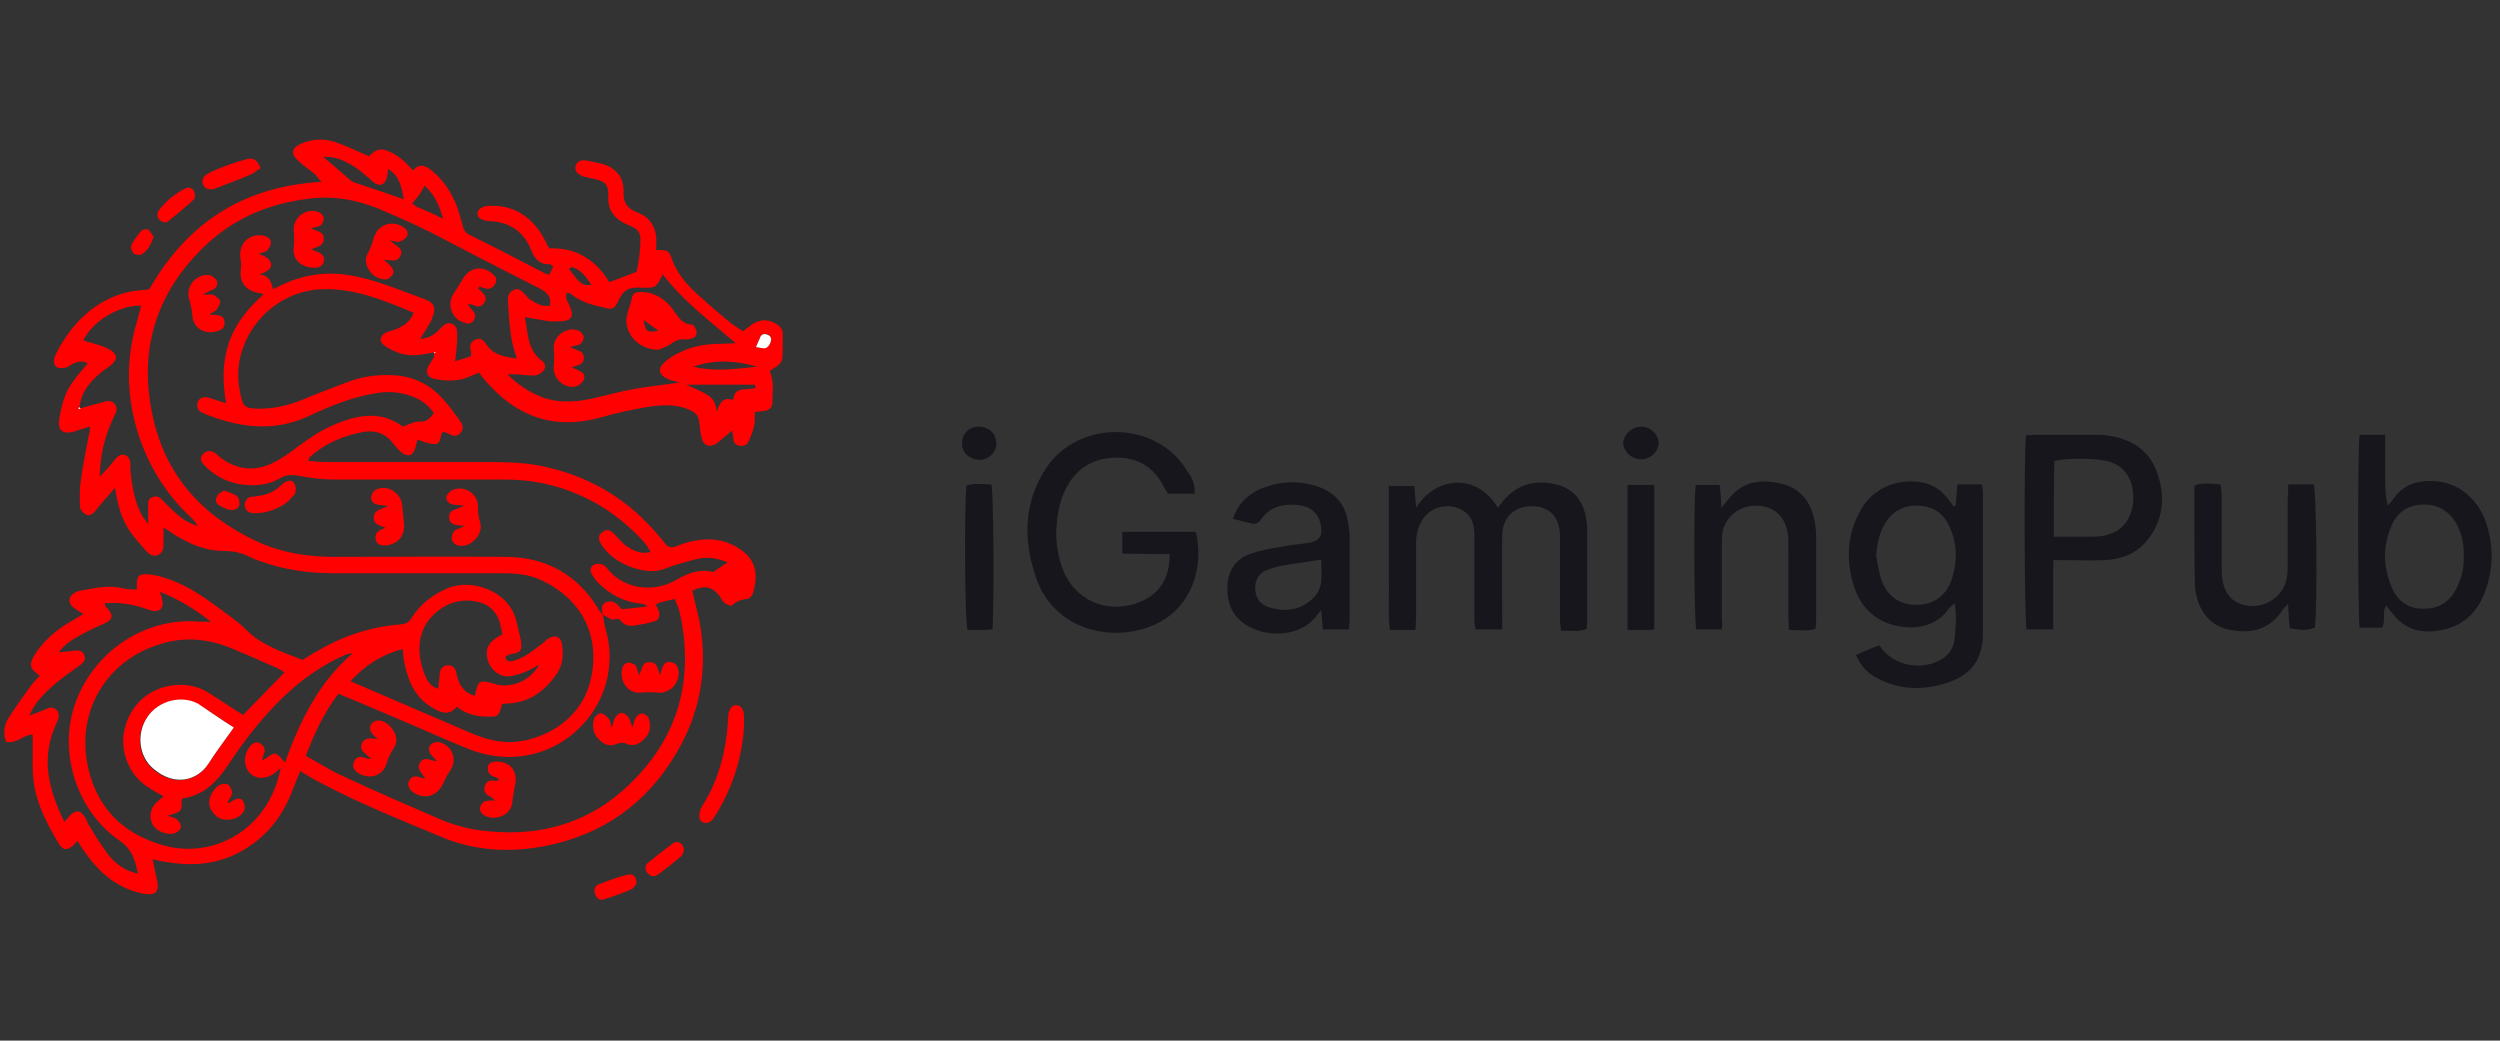 <svg width="197" height="82" viewBox="0 0 197 82" fill="none" xmlns="http://www.w3.org/2000/svg">
<rect x="0" y="0" width="197" height="82" fill="#333333" stroke="none"/>
<g clip-path="url(#clip0_25471_31016)">
<path d="M34.187 27.777C33.242 27.948 32.297 28.163 31.352 27.777C30.966 27.648 30.579 27.433 30.278 27.218C29.849 26.918 29.935 26.488 30.364 26.23C30.622 26.102 30.88 26.059 31.137 25.973C31.739 25.715 32.297 25.414 32.598 24.641C30.192 23.653 27.873 22.665 25.253 22.794C22.676 22.923 19.884 24.684 18.982 27.948C18.681 29.022 18.724 30.139 18.982 31.213C19.154 32.029 19.326 32.158 20.185 32.201C21.43 32.244 22.633 31.986 23.793 31.514C25.038 30.998 26.284 30.526 27.529 30.053C28.689 29.624 29.935 29.495 31.18 29.581C32.77 29.709 34.015 30.397 35.003 31.556C35.433 32.029 35.819 32.587 36.206 33.103C36.42 33.403 36.592 33.704 36.335 34.048C36.077 34.434 35.69 34.391 35.347 34.176C35.218 34.091 35.089 34.091 34.917 34.005C34.617 34.305 34.831 34.993 34.23 34.993C33.8 34.993 33.371 34.778 32.898 34.649C32.855 34.864 32.77 35.078 32.727 35.293C32.555 35.938 32.082 36.066 31.567 35.594C31.309 35.379 31.095 35.078 30.88 34.821C30.278 34.091 29.462 33.876 28.56 34.048C27.014 34.348 25.597 34.95 24.394 36.023C24.351 36.066 24.351 36.152 24.308 36.324C24.866 36.367 25.425 36.41 25.94 36.41C30.107 36.41 34.273 36.41 38.439 36.41C40.071 36.41 41.746 36.453 43.379 36.883C46.858 37.742 49.693 39.545 51.969 42.294C52.098 42.466 52.227 42.595 52.356 42.767C52.613 43.154 52.914 43.196 53.343 43.025C54.203 42.681 55.105 42.466 56.05 42.509C56.951 42.552 57.725 42.853 58.455 43.368C59.657 44.27 59.7 45.387 59.357 46.675C59.314 46.89 59.099 47.148 58.927 47.191C58.455 47.234 58.025 47.363 57.682 47.706C57.596 47.792 57.252 47.62 57.08 47.492C56.865 47.32 56.78 47.019 56.608 46.847C56.05 46.203 55.491 46.117 54.546 46.547C54.761 47.449 55.019 48.394 55.19 49.339C55.749 52.861 55.148 56.211 53.343 59.26C50.981 63.341 47.416 65.832 42.82 66.691C40.071 67.207 37.322 67.035 34.702 65.918C31.61 64.629 28.517 63.384 25.554 61.837C24.952 61.537 24.351 61.193 23.664 60.764C23.449 61.279 23.277 61.666 23.105 62.138C22.246 64.458 20.786 66.261 18.51 67.335C16.792 68.151 14.988 68.237 13.141 67.937C12.797 67.894 12.496 67.808 12.024 67.722C12.153 68.323 12.239 68.796 12.367 69.311C12.582 70.256 12.282 70.6 11.337 70.428C9.49 70.084 8.072 69.01 6.956 67.507C6.655 67.121 6.397 66.734 6.097 66.261C5.968 66.39 5.882 66.519 5.796 66.605C5.28 67.035 4.98 67.035 4.636 66.476C3.519 64.629 2.575 62.739 2.575 60.506C2.575 59.647 2.575 58.788 2.575 57.886C1.844 57.886 1.286 58.659 0.47 58.444C0.255 57.757 0.298 57.156 0.685 56.554C1.243 55.695 1.844 54.836 2.446 54.02C2.66 53.763 2.875 53.505 3.133 53.247C2.36 52.689 2.231 52.388 2.746 51.572C3.434 50.498 4.421 49.639 5.538 48.995C5.839 48.823 6.182 48.608 6.569 48.394C6.268 48.179 6.011 48.05 5.796 47.878C5.323 47.492 5.366 47.019 5.882 46.718C6.011 46.633 6.182 46.547 6.354 46.547C7.471 46.332 8.588 46.074 9.747 46.375C10.091 46.461 10.435 46.418 10.778 46.461C10.778 46.332 10.778 46.203 10.778 46.117C10.778 45.387 10.95 45.215 11.594 45.258C12.024 45.258 12.496 45.387 12.926 45.516C14.515 45.988 15.847 46.89 17.135 47.835C17.865 48.394 18.681 48.909 19.326 49.553C20.571 50.842 22.203 51.357 23.836 52.002C24.222 51.787 24.566 51.529 24.909 51.357C26.928 50.155 29.162 49.382 31.524 49.21C31.953 49.167 32.211 49.081 32.426 48.694C33.113 47.62 34.058 46.89 35.218 46.375C37.194 45.516 40.2 46.59 40.716 49.038C40.802 49.467 40.93 49.897 41.016 50.326C41.188 51.271 41.102 51.4 40.157 51.572C40.071 51.572 39.986 51.658 39.9 51.701C39.857 51.701 39.857 51.744 39.814 51.787C39.943 52.216 40.286 52.13 40.544 52.044C41.403 51.787 42.047 51.228 42.734 50.713C42.906 50.584 43.035 50.412 43.207 50.326C43.722 49.983 44.195 50.155 44.281 50.756C44.41 51.572 44.367 52.431 43.851 53.118C42.906 54.493 41.661 55.395 39.943 55.438C39.814 55.438 39.685 55.481 39.556 55.481C39.341 56.426 39.255 56.511 38.353 56.468C37.494 56.468 36.721 56.254 35.991 55.695C35.39 56.426 34.745 56.168 34.101 55.781C32.641 54.965 32.125 53.548 31.825 52.044C31.782 51.787 31.782 51.529 31.739 51.142C30.107 51.572 28.818 52.388 27.615 53.677C28.303 53.977 28.904 54.235 29.505 54.493C32.082 55.609 34.617 56.683 37.194 57.8C38.525 58.358 39.857 58.659 41.317 58.358C43.98 57.8 46.085 55.996 46.6 53.333C47.287 49.897 45.698 47.148 42.691 45.731C41.704 45.258 40.63 45.172 39.556 45.172C35.132 45.172 30.751 45.172 26.327 45.172C24.351 45.172 22.418 44.914 20.528 44.227C20.271 44.141 20.013 44.056 19.755 43.927C19.068 43.54 18.338 43.411 17.565 43.411C16.233 43.411 15.03 42.896 13.871 42.209C13.57 42.037 13.312 41.822 12.883 41.564C12.883 42.037 12.883 42.423 12.883 42.81C12.883 43.154 12.883 43.497 12.496 43.712C12.067 43.927 11.766 43.669 11.508 43.411C11.079 42.939 10.649 42.423 10.263 41.908C9.576 40.92 9.275 39.803 9.06 38.429C8.631 38.944 8.33 39.288 7.986 39.674C7.815 39.889 7.643 40.104 7.471 40.319C7.256 40.533 6.999 40.705 6.741 40.533C6.526 40.404 6.311 40.147 6.311 39.932C6.268 39.159 6.268 38.429 6.397 37.656C6.569 36.453 6.827 35.293 7.042 34.091C7.084 33.962 7.084 33.833 7.084 33.618C6.612 33.747 6.225 33.876 5.839 34.005C4.937 34.262 4.507 33.919 4.679 32.974C4.851 31.943 5.109 30.869 5.796 30.01C6.14 29.538 6.526 29.108 6.913 28.636C6.483 28.378 6.097 28.507 5.71 28.679C5.538 28.765 5.366 28.936 5.152 28.979C4.894 29.022 4.55 29.022 4.421 28.893C4.25 28.765 4.207 28.378 4.293 28.163C4.507 27.648 4.808 27.132 5.152 26.617C6.397 24.77 8.072 23.439 10.306 22.966C10.778 22.88 11.251 22.88 11.766 22.794C14.73 17.597 19.154 14.676 25.339 14.333C25.081 14.075 24.952 13.86 24.781 13.688C24.351 13.345 23.879 13.044 23.492 12.658C22.891 12.142 22.977 11.67 23.707 11.326C24.609 10.94 25.554 10.897 26.413 11.197C27.315 11.498 28.174 11.928 29.076 12.314C29.677 11.713 30.021 11.627 30.837 12.013C31.18 12.185 31.481 12.4 31.782 12.658C32.039 12.872 32.254 13.13 32.555 13.431C33.07 12.829 33.543 13.044 34.058 13.474C34.96 14.204 35.562 15.149 35.991 16.223C36.163 16.738 36.335 17.253 36.464 17.812C36.549 18.113 36.678 18.37 36.979 18.499C38.998 19.487 40.973 20.518 42.949 21.549C43.035 21.592 43.164 21.592 43.293 21.635C43.379 21.42 43.508 21.205 43.593 20.99C43.465 20.904 43.379 20.819 43.293 20.819C42.52 20.861 42.133 20.389 41.875 19.745C41.274 18.241 40.157 17.468 38.525 17.425C37.967 17.382 37.58 17.125 37.623 16.824C37.623 16.48 38.053 16.223 38.568 16.223C40.329 16.137 41.704 16.953 42.648 18.413C42.863 18.757 43.035 19.143 43.293 19.573C45.397 19.487 46.944 20.475 48.017 22.236C48.705 21.978 49.392 21.721 50.165 21.42C50.337 20.647 50.466 19.745 50.466 18.8C50.466 18.37 50.251 18.07 49.864 17.898C49.607 17.769 49.306 17.64 49.048 17.511C48.318 17.082 47.932 16.48 47.932 15.664C47.932 15.492 47.932 15.321 47.932 15.149C47.889 14.548 47.674 14.333 47.072 14.161C46.729 14.075 46.342 13.989 45.956 13.903C45.483 13.732 45.269 13.431 45.355 13.087C45.483 12.701 45.784 12.572 46.257 12.658C46.643 12.744 47.072 12.829 47.459 12.915C48.533 13.216 49.177 13.989 49.134 15.106C49.091 15.965 49.435 16.437 50.208 16.738C51.282 17.125 51.797 18.027 51.711 19.186C51.711 19.358 51.711 19.53 51.711 19.702C52.656 19.702 52.699 19.702 53 20.561C53.386 21.549 54.031 22.322 54.804 23.052C55.663 23.825 56.479 24.555 57.381 25.285C57.725 25.586 58.154 25.844 58.541 26.102C58.841 25.887 59.099 25.672 59.357 25.5C59.958 25.157 60.559 25.157 61.118 25.5C61.461 25.672 61.719 25.973 61.676 26.402C61.676 26.746 61.676 27.09 61.676 27.433C61.676 28.593 61.676 28.593 60.645 29.237C61.032 30.053 60.86 30.912 60.86 31.728C60.86 32.072 60.645 32.287 60.302 32.373C60.087 32.416 59.829 32.416 59.486 32.459C59.486 32.802 59.486 33.146 59.443 33.489C59.357 33.919 59.185 34.348 59.013 34.735C58.884 35.036 58.627 35.207 58.24 35.121C57.853 35.036 57.767 34.735 57.767 34.434C57.767 34.305 57.725 34.176 57.682 33.919C57.424 34.176 57.209 34.348 57.037 34.477C56.78 34.692 56.565 34.907 56.307 35.036C55.878 35.25 55.448 35.078 55.319 34.606C55.19 34.176 55.148 33.747 55.105 33.275C55.062 32.802 54.847 32.544 54.417 32.33C53.3 31.814 52.141 31.9 50.981 32.072C49.779 32.287 48.533 32.544 47.373 32.888C43.679 33.919 40.673 32.845 38.224 29.967C38.053 29.796 37.924 29.581 37.752 29.366C37.537 29.452 37.322 29.538 37.108 29.624C36.249 30.053 35.304 30.053 34.359 29.881C33.586 29.753 33.457 29.237 33.886 28.636C34.015 28.464 34.101 28.292 34.187 28.12C34.187 28.077 34.23 28.077 34.23 28.034L34.187 27.991C34.23 27.734 34.23 27.734 34.187 27.777ZM15.589 41.435L15.632 41.478C15.632 41.435 15.589 41.435 15.589 41.435C15.46 41.306 15.374 41.092 15.245 40.963C12.926 38.858 11.38 36.238 10.607 33.189C10.005 30.74 10.005 28.292 10.649 25.844C10.821 25.285 10.95 24.684 11.122 24.083C9.361 24.04 7.256 25.328 6.569 26.832C7.127 27.004 7.686 27.132 8.244 27.347C9.404 27.863 9.404 28.335 8.416 29.022C8.33 29.065 8.244 29.151 8.158 29.194C7.213 29.924 6.44 30.783 6.268 32.029C6.268 32.072 6.225 32.158 6.225 32.201C6.268 32.201 6.311 32.158 6.397 32.158C7.042 31.986 7.643 31.814 8.287 31.642C8.588 31.556 8.845 31.599 9.017 31.814C9.232 32.029 9.232 32.287 9.103 32.587C8.974 32.802 8.888 33.017 8.803 33.232C8.201 34.563 7.901 35.938 7.858 37.57C8.158 37.269 8.33 37.054 8.502 36.883C8.76 36.582 8.974 36.281 9.232 36.023C9.662 35.637 10.177 35.852 10.263 36.41C10.306 36.582 10.263 36.754 10.263 36.925C10.392 38.171 10.563 39.46 11.165 40.576C11.251 40.748 11.423 40.92 11.68 41.306C11.68 40.791 11.68 40.533 11.68 40.233C11.723 39.846 11.508 39.331 12.067 39.159C12.539 38.987 12.797 39.417 13.098 39.717C13.828 40.447 14.558 41.178 15.589 41.435ZM47.502 48.437C47.588 48.866 47.631 49.296 47.76 49.725C48.103 50.928 48.103 52.087 47.889 53.29C46.944 57.843 42.133 60.978 37.108 59.089C35.003 58.273 32.941 57.285 30.837 56.426C29.462 55.824 28.088 55.266 26.671 54.664C25.511 56.168 24.781 57.8 24.093 59.561C25.124 60.119 26.026 60.721 27.014 61.15C29.462 62.31 31.997 63.384 34.445 64.458C35.69 65.016 36.979 65.359 38.31 65.488C43.035 66.004 47.072 64.586 50.251 61.15C53.687 57.499 54.632 53.075 53.558 48.222C53.472 47.878 53.3 47.535 53.172 47.191C52.699 47.32 52.356 47.363 51.969 47.492C51.883 47.535 51.797 47.578 51.668 47.663C51.754 47.835 51.883 48.007 51.926 48.179C52.012 48.522 51.926 48.866 51.583 48.952C51.067 49.124 50.509 49.21 49.993 49.296C49.564 49.339 49.177 49.296 48.877 48.866C48.834 48.78 48.619 48.737 48.533 48.78C48.146 48.952 47.846 48.565 47.502 48.437C47.459 48.093 47.287 47.663 47.76 47.449C48.189 47.277 48.576 47.492 48.834 47.835C48.877 47.921 48.962 47.964 49.005 48.007C49.736 47.921 50.38 47.878 51.024 47.792C50.852 47.62 50.681 47.578 50.552 47.578C49.177 47.449 48.06 46.847 47.115 45.902C46.901 45.688 46.729 45.43 46.6 45.172C46.471 44.914 46.557 44.571 46.858 44.485C47.03 44.399 47.33 44.399 47.545 44.528C47.76 44.614 47.889 44.871 48.06 45.043C48.662 45.688 49.435 46.074 50.294 46.246C51.411 46.418 52.441 46.203 53.386 45.645C54.374 45.043 55.405 44.829 56.178 45.086C56.694 44.743 56.994 44.528 57.338 44.313C56.35 43.927 55.706 43.841 54.718 44.098C53.902 44.313 53.129 44.528 52.356 44.829C50.852 45.43 48.275 44.399 47.373 42.896C47.115 42.466 47.115 42.166 47.502 41.908C47.803 41.693 48.06 41.736 48.404 42.08C48.705 42.38 49.005 42.767 49.349 43.025C49.907 43.368 50.466 43.712 51.282 43.497C51.153 43.282 51.067 43.196 51.024 43.068C50.938 42.939 50.852 42.853 50.766 42.724C49.306 41.135 47.631 39.846 45.612 38.987C43.765 38.171 41.789 37.785 39.771 37.785C35.261 37.785 30.751 37.785 26.241 37.785C25.339 37.785 24.394 37.656 23.492 37.484C22.977 37.398 22.59 37.398 22.118 37.656C21.259 38.171 20.314 38.3 19.326 38.214C18.037 38.085 16.963 37.57 16.061 36.625C15.847 36.367 15.718 36.109 15.976 35.809C16.233 35.508 16.534 35.465 16.92 35.68C17.049 35.766 17.135 35.852 17.221 35.938C18.553 37.011 20.013 37.226 21.559 36.453C22.246 36.109 22.848 35.68 23.449 35.207C24.351 34.563 25.253 33.919 26.284 33.489C28.174 32.673 30.021 32.33 31.739 33.618C32.254 33.446 32.641 33.189 33.07 33.232C33.629 33.232 33.886 32.974 34.187 32.544C33.715 31.857 33.07 31.428 32.297 31.17C31.395 30.869 30.493 30.826 29.548 30.998C27.744 31.299 26.026 31.986 24.394 32.759C21.559 34.091 18.767 33.704 15.976 32.544C15.589 32.373 15.46 32.029 15.589 31.685C15.718 31.342 16.018 31.213 16.448 31.342C16.878 31.471 17.264 31.599 17.822 31.771C17.522 30.096 17.522 28.55 18.037 27.004C18.553 25.5 19.541 24.298 20.786 23.181C20.442 23.095 20.228 23.052 20.056 23.009C19.197 22.708 18.853 22.107 18.982 21.162C19.025 20.861 18.982 20.561 18.939 20.26C18.81 19.143 19.712 18.327 20.829 18.585C21.13 18.671 21.344 18.843 21.344 19.143C21.344 19.358 21.173 19.573 21.044 19.745C20.915 19.874 20.657 19.874 20.399 20.002C20.657 20.131 20.829 20.174 20.958 20.26C21.516 20.647 21.516 21.119 20.915 21.42C20.786 21.506 20.614 21.549 20.442 21.635C21.173 21.677 21.387 22.193 21.516 22.794C21.731 22.665 21.903 22.622 22.032 22.537C23.75 21.678 25.554 21.377 27.444 21.678C29.505 21.978 31.395 22.837 33.328 23.524C34.23 23.825 34.402 24.212 34.058 25.071C33.843 25.629 33.457 26.102 33.113 26.703C33.8 26.66 34.273 26.359 34.702 25.887C34.96 25.629 35.175 25.371 35.562 25.5C36.034 25.672 36.034 26.059 36.034 26.445C36.034 27.09 35.948 27.734 35.862 28.464C36.292 28.335 36.721 28.206 37.108 28.077C37.108 27.906 37.151 27.777 37.108 27.691C36.979 27.261 37.065 26.918 37.494 26.746C37.924 26.574 38.139 26.875 38.353 27.175C38.912 27.991 39.771 28.12 40.716 28.249C40.544 27.648 40.372 27.132 40.286 26.574C40.157 25.629 40.071 24.684 40.029 23.696C39.986 23.353 40.114 23.009 40.501 22.837C40.844 22.665 41.102 22.923 41.317 23.138C41.446 23.267 41.532 23.396 41.661 23.524C42.176 23.868 42.691 24.212 43.336 24.083C43.465 23.396 43.121 23.052 42.563 22.751C40.114 21.506 37.666 20.26 35.218 18.972C33.457 18.027 31.653 17.211 29.806 16.437C28.002 15.707 26.198 15.407 24.265 15.664C21.259 16.051 18.596 17.125 16.362 19.186C12.453 22.794 10.907 27.304 11.981 32.544C12.926 37.312 15.804 40.576 20.185 42.638C22.118 43.54 24.179 43.884 26.327 43.884C30.88 43.884 35.433 43.841 39.986 43.884C43.078 43.927 45.483 45.301 47.115 47.921C47.072 47.964 47.287 48.179 47.502 48.437ZM22.118 60.506C21.989 60.635 21.903 60.721 21.774 60.807C21.087 61.408 20.271 61.451 19.755 60.978C19.197 60.463 19.154 59.561 19.626 58.917C19.884 58.53 20.228 58.401 20.485 58.573C20.829 58.788 20.958 59.046 20.786 59.432C20.7 59.604 20.7 59.776 20.657 59.948C21.044 59.733 21.344 59.389 21.645 59.389C21.903 59.389 22.16 59.776 22.461 60.077C23.621 56.855 25.081 53.806 27.787 51.486C27.572 51.486 27.444 51.529 27.272 51.572C25.897 52.173 24.652 52.947 23.492 53.891C21.259 55.738 19.497 57.972 17.908 60.377C17.049 61.666 16.018 62.654 14.429 62.911C14.386 62.911 14.343 62.997 14.3 63.04C14.343 63.942 14.343 63.942 13.184 64.286C13.484 64.372 13.785 64.415 13.957 64.586C14.129 64.715 14.257 64.973 14.257 65.188C14.257 65.317 14.043 65.531 13.871 65.617C13.355 65.875 12.453 65.574 12.11 65.102C11.766 64.629 11.766 63.856 12.196 63.384C12.367 63.169 12.625 62.997 12.883 62.739C12.453 62.525 12.11 62.31 11.766 62.095C10.263 61.193 9.361 59.303 9.833 57.37C10.306 55.566 11.637 54.321 13.484 54.02C14.644 53.849 15.675 54.063 16.62 54.708C17.479 55.266 18.338 55.824 19.154 56.34C20.271 55.18 21.344 54.106 22.418 52.989C22.246 52.861 22.118 52.775 21.946 52.689C20.7 52.13 19.412 51.572 18.166 51.057C16.362 50.326 14.515 50.155 12.625 50.756C8.072 52.13 5.667 56.64 7.17 61.322C8.072 64.157 10.134 65.875 13.012 66.648C16.92 67.679 21.216 65.317 22.118 60.506ZM53.558 30.139C53.386 30.096 53.215 30.053 53.043 30.01C52.871 29.967 52.699 29.924 52.57 29.838C51.926 29.538 51.797 29.065 52.356 28.55C52.699 28.249 53.086 27.991 53.472 27.82C54.546 27.261 55.663 27.09 56.865 27.09C57.209 27.09 57.553 27.047 57.982 27.047C55.921 25.285 53.859 23.739 52.227 21.635C51.668 22.708 51.668 22.708 50.466 22.665C49.521 22.622 49.134 22.837 48.705 23.739C48.447 24.298 48.275 24.427 47.674 24.255C46.729 24.04 45.784 23.825 45.011 23.181C44.925 23.095 44.796 23.095 44.667 23.052C44.495 23.524 44.753 23.782 44.882 24.083C45.269 24.942 45.054 25.285 44.109 25.328C43.851 25.328 43.636 25.328 43.379 25.328C42.734 25.243 42.133 25.114 41.36 24.985C41.618 26.23 41.532 27.562 42.691 28.421C42.949 28.593 43.035 28.893 42.863 29.151C42.734 29.366 42.434 29.538 42.219 29.581C41.746 29.624 41.274 29.538 40.802 29.495C40.587 29.495 40.372 29.495 39.986 29.495C40.759 30.268 41.489 30.74 42.305 31.127C43.679 31.771 45.097 31.728 46.557 31.428C47.631 31.213 48.705 30.869 49.779 30.697C50.981 30.44 52.227 30.354 53.558 30.139ZM5.066 64.758C5.238 64.586 5.28 64.543 5.323 64.501C5.366 64.458 5.409 64.372 5.452 64.329C5.968 63.77 6.354 63.813 6.741 64.458C6.827 64.586 6.87 64.801 6.956 64.93C7.471 65.789 7.986 66.648 8.588 67.421C9.146 68.109 9.876 68.624 10.864 68.839C10.649 67.765 10.392 66.906 9.447 66.261C6.225 64.071 4.593 59.604 5.839 55.695C7.213 51.443 11.38 48.565 15.804 48.995C16.018 48.995 16.276 48.995 16.62 48.995C15.374 48.007 14.129 47.234 12.582 46.633C12.711 46.933 12.754 47.062 12.754 47.191C12.969 47.921 12.582 48.308 11.852 48.093C11.594 48.007 11.337 47.921 11.079 47.835C10.177 47.578 9.232 47.449 8.244 47.535C8.287 47.663 8.287 47.749 8.33 47.792C9.017 48.522 8.931 48.823 8.072 49.21C7.428 49.467 6.827 49.768 6.225 50.112C5.667 50.412 5.109 50.756 4.636 51.4C5.023 51.357 5.28 51.357 5.538 51.314C6.225 51.185 6.526 51.271 6.655 51.658C6.784 52.002 6.612 52.216 6.054 52.603C5.323 53.118 4.593 53.634 3.949 54.235C3.348 54.793 2.746 55.395 2.317 56.383C2.918 56.168 3.262 56.039 3.648 55.867C3.906 55.738 4.164 55.695 4.421 55.91C4.679 56.168 4.679 56.426 4.55 56.769C4.507 56.898 4.421 57.027 4.378 57.156C3.219 59.776 3.82 62.224 5.066 64.758ZM37.408 54.836C37.709 53.591 37.709 53.548 38.998 53.891C39.041 53.891 39.084 53.891 39.084 53.934C40.372 54.235 41.789 53.634 42.477 52.388C42.09 52.603 41.789 52.775 41.489 52.904C41.059 53.075 40.587 53.247 40.114 53.29C39.384 53.376 38.654 52.775 38.439 52.044C38.224 51.271 38.396 50.756 39.084 50.283C39.255 50.155 39.427 50.069 39.599 49.983C39.513 49.639 39.47 49.339 39.384 49.038C39.127 48.222 38.568 47.663 37.752 47.449C36.764 47.191 35.776 47.32 34.874 47.878C32.77 49.21 32.727 51.486 33.543 53.333C33.715 53.72 33.972 54.106 34.531 54.278C34.574 53.806 34.617 53.419 34.66 53.032C34.702 52.689 34.874 52.474 35.261 52.431C35.604 52.388 35.862 52.603 35.948 52.947C35.991 53.118 35.991 53.29 36.077 53.462C36.249 54.106 36.678 54.622 37.408 54.836ZM18.424 57.328C17.393 56.683 16.491 55.996 15.546 55.481C14.214 54.75 12.496 55.266 11.594 56.511C10.692 57.8 10.864 59.647 12.067 60.635C13.742 62.052 15.546 61.537 16.362 60.248C17.006 59.303 17.651 58.401 18.424 57.328ZM30.579 13.302C30.536 13.646 30.536 13.817 30.493 13.989C30.321 14.548 29.978 14.719 29.505 14.419C29.376 14.333 29.248 14.204 29.119 14.075C28.732 13.774 28.346 13.388 27.916 13.13C27.229 12.701 26.499 12.314 25.468 12.357C26.284 13.044 26.971 13.646 27.658 14.247C27.744 14.29 27.83 14.333 27.916 14.376C29.205 14.805 30.493 15.235 31.825 15.707C31.653 14.805 31.524 13.903 30.579 13.302ZM57.767 31.514C57.896 30.311 58.97 30.869 59.572 30.526C59.486 30.44 59.486 30.311 59.443 30.311C57.639 30.311 55.835 30.311 54.074 30.311C54.546 30.526 55.062 30.74 55.534 30.998C56.05 31.256 56.436 31.642 56.479 32.459C56.694 31.771 56.951 31.256 57.767 31.514ZM54.632 28.893C56.307 29.323 57.982 29.065 59.657 28.893C58.025 28.421 56.35 28.292 54.632 28.893ZM34.917 17.253C34.617 16.137 34.23 15.321 33.457 14.633C33.285 14.934 33.199 15.149 33.027 15.364C32.855 15.578 32.684 15.793 32.469 16.051C32.641 16.137 32.727 16.223 32.855 16.309C33.5 16.566 34.144 16.824 34.917 17.253ZM45.054 21.033C44.968 21.076 44.925 21.119 44.839 21.205C45.097 21.506 45.312 21.849 45.569 22.107C45.999 22.494 46.085 22.494 46.6 22.451C46.171 21.764 45.741 21.248 45.054 21.033ZM59.572 27.347C59.872 27.39 60.13 27.476 60.345 27.39C60.516 27.304 60.688 27.09 60.731 26.875C60.817 26.617 60.688 26.402 60.431 26.316C60.173 26.273 59.958 26.359 59.872 26.617C59.786 26.875 59.7 27.047 59.572 27.347Z" fill="#FF0101"/>
<path d="M94.148 38.901C93.461 38.901 92.816 38.901 92.043 38.901C91.957 38.773 91.828 38.601 91.743 38.429C90.969 36.797 89.638 36.023 87.834 36.066C86.03 36.109 84.698 37.011 83.925 38.644C83.453 39.589 83.324 40.619 83.238 41.65C83.195 42.81 83.367 43.97 83.839 45.086C84.999 47.663 87.705 48.351 89.896 47.406C91.442 46.761 92.172 45.473 92.172 43.669C90.926 43.669 89.681 43.626 88.435 43.626C88.435 43.025 88.435 42.466 88.435 41.908C90.411 41.908 92.301 41.908 94.234 41.908C94.921 44.829 93.804 47.749 91.356 49.038C88.135 50.756 83.023 49.94 81.563 45.301C80.618 42.423 80.704 39.589 82.379 36.968C84.956 32.974 91.227 33.103 93.589 37.183C94.019 37.742 94.148 38.171 94.148 38.901Z" fill="#17161C"/>
<path d="M118.373 49.596C117.599 49.596 116.955 49.596 116.268 49.596C116.225 49.339 116.182 49.081 116.182 48.823C116.182 46.847 116.182 44.828 116.182 42.853C116.182 42.595 116.182 42.294 116.182 42.037C116.139 40.877 115.667 40.276 114.679 39.975C113.734 39.717 112.703 40.061 112.145 40.877C111.715 41.478 111.586 42.123 111.586 42.81C111.586 44.743 111.586 46.675 111.586 48.608C111.586 48.952 111.543 49.295 111.543 49.639C110.856 49.639 110.255 49.639 109.525 49.639C109.353 48.351 109.482 47.105 109.439 45.859C109.439 44.614 109.439 43.368 109.439 42.166C109.439 40.877 109.439 39.631 109.439 38.3C110.169 38.3 110.77 38.3 111.457 38.3C111.5 38.858 111.543 39.417 111.586 40.018C113.261 37.355 116.526 37.398 118.029 40.018C118.201 39.803 118.33 39.631 118.459 39.459C119.575 38.128 120.993 37.784 122.625 38.171C123.999 38.515 124.772 39.46 124.987 40.877C125.03 41.178 125.073 41.478 125.073 41.822C125.073 44.227 125.073 46.633 125.073 49.038C125.073 49.21 125.03 49.381 125.03 49.553C124.386 49.854 123.742 49.639 123.011 49.725C122.968 49.339 122.926 49.038 122.926 48.78C122.926 46.804 122.926 44.871 122.926 42.896C122.926 42.638 122.926 42.423 122.926 42.166C122.883 40.705 122.066 39.889 120.692 39.889C119.318 39.889 118.373 40.791 118.373 42.251C118.33 44.313 118.373 46.375 118.373 48.437C118.373 48.694 118.373 49.081 118.373 49.596Z" fill="#17161C"/>
<path d="M154.109 39.846C154.152 39.331 154.194 38.772 154.237 38.171C154.882 38.171 155.483 38.171 156.17 38.171C156.213 38.429 156.256 38.686 156.256 38.944C156.256 42.595 156.256 46.246 156.256 49.897C156.256 51.959 155.311 53.247 153.292 53.848C151.488 54.407 149.685 54.364 147.966 53.462C147.193 53.075 146.635 52.517 146.248 51.615C146.85 51.357 147.408 51.099 148.095 50.842C148.224 51.014 148.31 51.185 148.396 51.271C149.513 52.431 151.188 52.775 152.648 52.13C153.421 51.787 153.937 51.228 154.023 50.326C154.109 49.424 154.194 48.565 154.023 47.535C153.808 47.749 153.593 47.878 153.507 48.05C152.863 48.909 151.961 49.339 150.93 49.424C148.783 49.553 146.85 48.522 146.12 46.289C145.475 44.313 145.518 42.337 146.463 40.49C147.322 38.686 149.083 37.784 151.059 37.956C152.004 38.042 152.777 38.429 153.378 39.159C153.55 39.374 153.765 39.631 153.937 39.889C153.98 39.889 154.023 39.846 154.109 39.846ZM147.838 43.755C147.966 44.399 148.052 45.129 148.267 45.73C148.74 47.019 149.727 47.663 151.016 47.663C152.305 47.663 153.335 46.976 153.765 45.73C154.28 44.27 154.237 42.81 153.593 41.435C153.121 40.404 152.262 39.889 151.145 39.846C150.028 39.803 149.126 40.276 148.568 41.221C148.095 41.951 147.924 42.81 147.838 43.755Z" fill="#17161C"/>
<path d="M185.936 34.262C186.623 34.262 187.224 34.262 187.954 34.262C187.954 35.25 187.954 36.152 187.954 37.054C187.954 37.956 187.911 38.901 188.169 39.846C188.341 39.631 188.513 39.459 188.642 39.245C189.243 38.386 190.102 37.999 191.09 37.913C193.323 37.741 195.127 38.987 195.9 41.177C196.502 42.981 196.502 44.828 195.814 46.632C195.213 48.307 194.053 49.381 192.207 49.682C190.66 49.94 189.415 49.553 188.47 48.264C188.341 48.093 188.212 47.964 188.04 47.706C187.654 48.307 188.04 48.909 187.697 49.467C187.138 49.467 186.537 49.467 185.936 49.467C185.807 48.78 185.764 35.508 185.936 34.262ZM194.139 43.883C194.182 42.938 194.01 42.036 193.538 41.22C192.937 40.233 192.078 39.717 190.875 39.76C189.758 39.803 188.899 40.361 188.47 41.392C187.74 43.024 187.782 44.657 188.47 46.289C188.942 47.406 189.844 48.007 191.047 47.964C192.207 47.964 193.066 47.405 193.581 46.332C193.968 45.602 194.182 44.742 194.139 43.883Z" fill="#17161C"/>
<path d="M161.797 44.141C161.797 46.031 161.797 47.792 161.797 49.596C161.023 49.596 160.379 49.596 159.692 49.596C159.52 48.823 159.477 35.723 159.649 34.305C159.864 34.305 160.078 34.262 160.336 34.262C161.882 34.262 163.429 34.262 164.975 34.262C165.319 34.262 165.662 34.262 166.006 34.305C167.853 34.563 169.313 35.379 169.957 37.183C170.645 39.073 170.516 40.92 169.227 42.552C168.368 43.626 167.123 44.098 165.791 44.141C164.846 44.184 163.944 44.141 162.999 44.141C162.656 44.141 162.312 44.141 161.797 44.141ZM161.839 42.294C162.827 42.294 163.686 42.294 164.588 42.294C164.889 42.294 165.19 42.294 165.533 42.251C166.779 42.079 167.638 41.435 167.982 40.19C168.153 39.502 168.153 38.772 167.939 38.085C167.638 37.183 167.08 36.625 166.178 36.367C165.362 36.109 162.827 36.066 161.882 36.324C161.839 38.214 161.839 40.147 161.839 42.294Z" fill="#17161C"/>
<path d="M106.303 49.596C105.573 49.596 104.972 49.596 104.241 49.596C104.199 49.124 104.156 48.651 104.113 48.093C103.941 48.265 103.855 48.351 103.769 48.48C102.652 50.112 99.903 50.369 98.142 49.21C97.026 48.48 96.639 47.363 96.725 46.074C96.811 44.829 97.498 43.927 98.701 43.583C99.603 43.282 100.591 43.154 101.535 42.982C102.094 42.896 102.652 42.853 103.168 42.767C104.027 42.595 104.241 42.209 104.07 41.349C103.898 40.447 103.297 39.932 102.352 39.803C101.149 39.674 100.075 39.889 99.345 40.963C99.173 41.221 98.958 41.307 98.658 41.264C98.142 41.135 97.67 41.006 97.154 40.877C97.627 39.46 98.658 38.687 99.946 38.3C101.149 37.913 102.395 37.913 103.597 38.257C105.015 38.687 106.002 39.589 106.217 41.135C106.26 41.478 106.346 41.822 106.346 42.166C106.346 44.485 106.346 46.761 106.346 49.081C106.346 49.167 106.303 49.339 106.303 49.596ZM104.113 44.098C103.039 44.27 102.008 44.399 101.02 44.571C100.591 44.657 100.161 44.786 99.731 44.958C99.13 45.258 98.873 45.773 98.915 46.461C98.958 47.148 99.302 47.62 99.946 47.835C101.106 48.222 102.18 48.136 103.168 47.406C103.683 47.019 104.027 46.504 104.113 45.859C104.156 45.301 104.113 44.7 104.113 44.098Z" fill="#17161C"/>
<path d="M135.682 49.596C134.952 49.596 134.307 49.596 133.663 49.596C133.491 48.78 133.448 39.545 133.62 38.214C134.221 38.214 134.823 38.214 135.51 38.214C135.553 38.472 135.553 38.772 135.596 39.073C135.596 39.331 135.639 39.589 135.639 40.018C135.897 39.717 136.068 39.503 136.24 39.288C137.314 37.956 138.688 37.742 140.235 38.085C141.738 38.386 142.597 39.374 142.941 40.834C143.069 41.349 143.112 41.865 143.112 42.38C143.112 44.571 143.112 46.761 143.112 48.995C143.112 49.167 143.069 49.339 143.069 49.553C142.382 49.768 141.738 49.639 140.965 49.639C140.965 49.253 140.922 48.909 140.922 48.565C140.922 46.761 140.922 44.914 140.922 43.111C140.922 42.767 140.922 42.423 140.879 42.08C140.707 40.705 139.762 39.889 138.474 39.846C137.099 39.803 135.94 40.705 135.725 41.994C135.682 42.38 135.682 42.767 135.682 43.111C135.682 45 135.682 46.89 135.682 48.78C135.725 48.995 135.725 49.253 135.682 49.596Z" fill="#17161C"/>
<path d="M180.309 38.171C181.039 38.171 181.684 38.171 182.328 38.171C182.543 38.901 182.628 47.449 182.414 49.467C181.684 49.682 181.555 49.682 180.438 49.51C180.395 49.252 180.395 48.952 180.352 48.651C180.352 48.35 180.309 48.05 180.309 47.577C180.094 47.835 179.965 47.921 179.88 48.05C178.806 49.682 177.302 49.983 175.541 49.596C174.038 49.252 173.05 47.878 172.964 46.117C172.921 44.828 172.921 43.497 172.921 42.208C172.921 40.92 172.921 39.588 172.921 38.257C173.609 37.999 174.253 38.128 174.983 38.171C175.026 38.514 175.069 38.858 175.069 39.159C175.069 40.963 175.069 42.724 175.069 44.528C175.069 44.871 175.069 45.215 175.112 45.559C175.284 46.804 175.885 47.492 177.002 47.706C178.033 47.921 179.192 47.449 179.794 46.547C180.18 45.988 180.266 45.344 180.266 44.7C180.266 42.896 180.266 41.049 180.266 39.245C180.309 38.901 180.309 38.557 180.309 38.171Z" fill="#17161C"/>
<path d="M78.213 49.596C77.955 49.596 77.74 49.639 77.568 49.639C77.139 49.639 76.666 49.639 76.237 49.639C76.022 48.823 75.979 40.276 76.151 38.257C76.795 38.042 77.482 38.171 78.127 38.171C78.299 38.944 78.341 47.234 78.213 49.596Z" fill="#17161C"/>
<path d="M128.251 49.639C128.251 45.773 128.251 42.037 128.251 38.214C128.939 38.214 129.626 38.214 130.356 38.214C130.356 41.994 130.356 45.773 130.356 49.596C130.141 49.639 129.97 49.639 129.841 49.639C129.325 49.639 128.853 49.639 128.251 49.639Z" fill="#17161C"/>
<path d="M58.627 57.242C58.498 59.604 57.767 61.966 56.436 64.157C56.307 64.371 56.178 64.586 56.007 64.715C55.62 65.016 55.105 64.801 55.105 64.329C55.105 64.028 55.19 63.727 55.362 63.469C56.694 61.365 57.252 59.003 57.381 56.554C57.381 56.511 57.381 56.468 57.381 56.468C57.424 55.91 57.639 55.566 58.025 55.566C58.369 55.566 58.627 55.91 58.627 56.468C58.627 56.683 58.627 56.898 58.627 57.242Z" fill="#FF0101"/>
<path d="M20.528 13.259C20.228 13.431 20.013 13.646 19.712 13.775C18.81 14.161 17.865 14.505 16.963 14.848C16.791 14.934 16.534 14.934 16.362 14.891C15.89 14.72 15.804 14.118 16.19 13.818C16.448 13.603 16.792 13.474 17.092 13.345C17.822 13.044 18.553 12.787 19.326 12.572C19.841 12.4 20.271 12.486 20.528 13.259Z" fill="#FF0101"/>
<path d="M77.182 36.238C76.409 36.238 75.764 35.637 75.807 34.907C75.807 34.176 76.366 33.618 77.139 33.618C77.912 33.618 78.513 34.176 78.513 34.95C78.513 35.637 77.912 36.238 77.182 36.238Z" fill="#17161C"/>
<path d="M129.325 33.618C130.055 33.618 130.657 34.219 130.7 34.864C130.742 35.551 130.012 36.238 129.282 36.195C128.552 36.195 127.865 35.508 127.908 34.821C127.994 34.176 128.638 33.618 129.325 33.618Z" fill="#17161C"/>
<path d="M53.901 66.992C53.859 67.077 53.816 67.335 53.687 67.464C53.085 67.979 52.484 68.452 51.84 68.924C51.539 69.139 51.239 69.053 51.024 68.796C50.809 68.538 50.809 68.194 51.067 67.979C51.711 67.464 52.355 66.949 52.999 66.476C53.386 66.175 53.859 66.433 53.901 66.992Z" fill="#FF0101"/>
<path d="M50.165 69.612C50.079 69.697 49.95 69.998 49.736 70.084C49.048 70.385 48.318 70.642 47.631 70.857C47.287 70.986 47.03 70.814 46.901 70.471C46.772 70.127 46.858 69.826 47.158 69.697C47.932 69.397 48.705 69.096 49.478 68.924C49.864 68.795 50.165 69.096 50.165 69.612Z" fill="#FF0101"/>
<path d="M13.012 17.511C12.539 17.511 12.239 16.996 12.496 16.609C13.055 15.836 13.785 15.278 14.601 14.848C14.859 14.719 15.159 14.805 15.288 15.063C15.374 15.235 15.417 15.621 15.288 15.707C14.644 16.309 13.957 16.867 13.27 17.425C13.227 17.511 13.098 17.511 13.012 17.511Z" fill="#FF0101"/>
<path d="M12.11 18.671C11.895 19.272 11.637 19.745 11.165 20.046C11.036 20.131 10.649 20.088 10.52 19.96C10.392 19.831 10.263 19.487 10.349 19.315C10.563 18.886 10.864 18.499 11.165 18.156C11.251 18.07 11.594 18.027 11.723 18.113C11.895 18.285 11.981 18.499 12.11 18.671Z" fill="#FF0101"/>
<path d="M18.424 57.328C17.694 58.359 17.006 59.261 16.405 60.206C15.546 61.494 13.785 62.01 12.11 60.592C10.907 59.604 10.735 57.757 11.637 56.469C12.496 55.223 14.258 54.751 15.589 55.438C16.491 56.039 17.393 56.684 18.424 57.328Z" fill="white"/>
<path d="M59.571 27.347C59.7 27.046 59.786 26.875 59.872 26.66C59.958 26.359 60.173 26.273 60.43 26.359C60.731 26.445 60.817 26.66 60.731 26.918C60.688 27.132 60.516 27.347 60.344 27.433C60.13 27.476 59.872 27.39 59.571 27.347Z" fill="white"/>
<path d="M6.354 32.201C6.311 32.201 6.269 32.244 6.183 32.244C6.183 32.201 6.226 32.115 6.226 32.072C6.269 32.115 6.311 32.158 6.354 32.201Z" fill="white"/>
<path d="M34.187 27.777C34.23 27.777 34.23 27.734 34.273 27.734L34.316 27.777C34.316 27.82 34.273 27.82 34.273 27.863C34.273 27.82 34.187 27.777 34.187 27.777Z" fill="white"/>
<path d="M24.523 17.984C24.909 18.242 25.511 18.199 25.511 18.8C25.511 19.401 24.995 19.444 24.566 19.616C24.651 19.702 24.695 19.745 24.737 19.745C25.425 19.96 25.596 20.174 25.511 20.604C25.425 20.991 25.081 21.162 24.523 21.076C23.621 20.991 23.019 20.346 23.148 19.487C23.191 19.058 23.191 18.628 23.148 18.199C23.062 17.125 24.136 16.309 25.167 16.738C25.339 16.824 25.511 17.039 25.511 17.168C25.511 17.383 25.425 17.64 25.253 17.769C25.081 17.898 24.78 17.898 24.523 17.984Z" fill="#FF0101"/>
<path d="M37.666 22.708C37.795 22.837 37.924 22.966 38.053 23.095C38.267 23.309 38.353 23.567 38.182 23.825C38.01 24.083 37.752 24.254 37.408 24.083C37.237 23.997 37.108 23.954 36.85 23.997C36.979 24.169 37.108 24.297 37.237 24.469C37.451 24.684 37.494 24.942 37.365 25.199C37.151 25.543 36.85 25.543 36.549 25.414C35.562 25.113 35.175 23.954 35.776 23.095C35.991 22.751 36.206 22.407 36.42 22.064C36.936 21.076 38.01 20.861 38.826 21.591C39.041 21.763 39.212 22.021 39.041 22.322C38.912 22.622 38.654 22.794 38.31 22.751C38.139 22.708 37.924 22.622 37.752 22.579C37.752 22.665 37.709 22.708 37.666 22.708Z" fill="#FF0101"/>
<path d="M36.636 41.435C35.948 41.392 35.433 41.392 35.39 40.791C35.347 40.147 35.991 40.147 36.593 39.846C36.163 39.803 35.948 39.803 35.733 39.76C35.39 39.717 35.132 39.459 35.175 39.159C35.218 38.944 35.476 38.686 35.691 38.6C36.678 38.214 37.709 38.944 37.666 40.018C37.666 40.447 37.709 40.791 37.838 41.178C38.139 42.122 37.022 43.239 36.077 42.981C35.862 42.938 35.648 42.724 35.605 42.509C35.562 42.337 35.648 42.036 35.776 41.865C35.905 41.736 36.163 41.65 36.636 41.435Z" fill="#FF0101"/>
<path d="M15.975 23.224C16.405 23.224 16.62 23.181 16.791 23.224C17.006 23.353 17.307 23.524 17.35 23.739C17.393 23.911 17.178 24.212 17.049 24.426C16.92 24.555 16.706 24.598 16.534 24.813C16.663 24.813 16.834 24.813 16.963 24.813C17.479 24.856 17.651 24.985 17.694 25.371C17.736 25.801 17.479 26.016 17.092 26.102C16.147 26.402 15.202 25.844 15.159 24.856C15.116 24.383 15.03 23.997 14.902 23.567C14.601 22.579 15.46 21.549 16.491 21.677C16.706 21.72 16.92 21.892 17.049 22.064C17.221 22.322 17.092 22.622 16.834 22.794C16.577 22.88 16.362 23.009 15.975 23.224Z" fill="#FF0101"/>
<path d="M30.407 41.607C29.978 41.392 29.505 41.392 29.462 40.877C29.377 40.233 29.935 40.147 30.579 39.889C30.15 39.803 29.935 39.803 29.72 39.76C29.419 39.674 29.205 39.459 29.248 39.159C29.291 38.944 29.419 38.686 29.591 38.6C30.493 38.128 31.61 38.815 31.696 39.846C31.739 40.276 31.782 40.705 31.825 41.178C31.954 42.122 31.438 42.853 30.45 42.981C30.021 43.024 29.72 42.896 29.634 42.595C29.505 42.208 29.634 41.908 30.021 41.736C30.15 41.65 30.279 41.65 30.407 41.607Z" fill="#FF0101"/>
<path d="M30.708 18.929C31.009 19.186 31.138 19.272 31.267 19.358C31.524 19.573 31.739 19.788 31.567 20.131C31.438 20.475 31.138 20.561 30.794 20.518C30.665 20.518 30.536 20.475 30.236 20.475C30.493 20.69 30.665 20.819 30.794 20.99C31.009 21.205 31.095 21.506 30.88 21.721C30.751 21.892 30.493 22.064 30.279 22.021C29.205 21.935 28.518 20.733 28.99 19.959C29.205 19.573 29.334 19.143 29.462 18.714C29.763 17.726 30.88 17.296 31.782 17.898C32.04 18.07 32.211 18.327 32.083 18.585C31.997 18.8 31.696 18.971 31.481 19.057C31.352 19.1 31.138 19.015 30.708 18.929Z" fill="#FF0101"/>
<path d="M20.099 40.447C20.056 40.447 19.927 40.447 19.798 40.404C19.497 40.361 19.326 40.147 19.283 39.846C19.283 39.502 19.412 39.245 19.755 39.159C19.884 39.116 20.013 39.159 20.142 39.116C20.872 39.03 21.559 38.815 22.075 38.3C22.203 38.171 22.332 38.085 22.461 37.999C22.719 37.827 23.02 37.827 23.191 38.085C23.32 38.3 23.32 38.6 23.277 38.815C23.277 38.944 23.105 39.073 22.977 39.202C22.418 39.932 21.173 40.447 20.099 40.447Z" fill="#FF0101"/>
<path d="M17.651 38.644C18.08 38.815 18.424 38.901 18.681 39.116C18.853 39.245 18.896 39.632 18.853 39.846C18.81 40.018 18.51 40.19 18.338 40.19C17.994 40.19 17.694 40.061 17.393 39.889C17.092 39.76 16.878 39.46 17.092 39.159C17.135 38.901 17.436 38.815 17.651 38.644Z" fill="#FF0101"/>
<path d="M48.189 57.371C48.318 56.984 48.361 56.769 48.447 56.597C48.748 56.039 49.22 56.039 49.564 56.597C49.693 56.812 49.736 57.027 49.822 57.328C49.95 56.984 49.993 56.726 50.122 56.512C50.208 56.383 50.466 56.211 50.595 56.211C50.809 56.254 51.067 56.426 51.11 56.597C51.282 57.113 51.282 57.714 50.852 58.144C50.466 58.573 49.993 58.874 49.392 58.616C49.091 58.487 48.791 58.53 48.49 58.659C47.932 58.874 47.459 58.573 47.115 58.187C46.729 57.757 46.643 57.199 46.815 56.64C46.858 56.469 47.115 56.211 47.33 56.211C47.502 56.211 47.76 56.383 47.889 56.554C48.103 56.726 48.103 56.984 48.189 57.371Z" fill="#FF0101"/>
<path d="M50.38 53.204C50.594 52.732 50.594 52.173 51.153 52.173C51.84 52.173 51.797 52.732 52.012 53.204C52.055 53.032 52.141 52.861 52.184 52.646C52.312 52.302 52.484 52.087 52.871 52.173C53.257 52.259 53.429 52.517 53.472 52.903C53.558 53.848 52.785 54.664 51.84 54.578C51.41 54.536 50.981 54.536 50.551 54.578C49.563 54.707 48.747 53.763 49.048 52.603C49.091 52.431 49.306 52.216 49.478 52.216C49.692 52.216 49.95 52.302 50.079 52.431C50.208 52.603 50.208 52.861 50.38 53.204Z" fill="#FF0101"/>
<path d="M33.5 61.365C33.285 60.893 32.77 60.635 33.113 60.077C33.457 59.561 33.929 59.948 34.445 59.991C34.23 59.733 34.015 59.561 33.886 59.346C33.758 59.089 33.758 58.788 34.015 58.616C34.187 58.487 34.488 58.444 34.66 58.487C35.733 58.831 36.077 59.948 35.39 60.85C35.175 61.15 35.046 61.494 34.874 61.837C34.402 62.782 33.371 63.04 32.512 62.396C32.169 62.138 32.083 61.795 32.254 61.494C32.426 61.193 32.727 61.107 33.028 61.236C33.199 61.279 33.371 61.322 33.5 61.365Z" fill="#FF0101"/>
<path d="M29.248 59.819C28.818 59.346 28.26 59.131 28.518 58.573C28.775 58.058 29.248 58.187 29.763 58.229C29.591 58.058 29.377 57.929 29.248 57.714C29.162 57.542 29.119 57.242 29.248 57.07C29.334 56.898 29.634 56.769 29.849 56.769C30.622 56.812 31.653 57.972 31.052 58.917C30.794 59.303 30.579 59.733 30.451 60.205C30.15 61.15 29.119 61.451 28.26 60.935C27.916 60.721 27.744 60.463 27.873 60.076C28.002 59.69 28.303 59.561 28.689 59.69C28.818 59.776 28.947 59.776 29.248 59.819Z" fill="#FF0101"/>
<path d="M39.298 61.365C39.084 61.236 38.783 61.193 38.611 61.021C38.482 60.892 38.396 60.592 38.439 60.377C38.482 60.248 38.697 60.033 38.869 60.033C39.814 59.905 40.759 60.42 40.63 61.623C40.544 62.138 40.415 62.697 40.372 63.212C40.286 64.114 39.341 64.629 38.439 64.372C38.053 64.286 37.752 63.942 37.838 63.641C37.881 63.298 38.139 63.126 38.482 63.083C38.611 63.083 38.74 63.083 39.041 63.083C38.783 62.911 38.697 62.782 38.568 62.739C38.182 62.568 38.096 62.224 38.225 61.88C38.353 61.537 38.654 61.451 38.998 61.537C39.084 61.537 39.212 61.537 39.298 61.494C39.255 61.451 39.298 61.408 39.298 61.365Z" fill="#FF0101"/>
<path d="M17.994 63.298C18.166 63.212 18.338 63.083 18.51 62.997C18.81 62.868 19.068 62.911 19.197 63.212C19.283 63.383 19.326 63.684 19.24 63.856C18.982 64.457 18.166 64.715 17.479 64.543C17.006 64.414 16.534 63.856 16.491 63.34C16.405 62.825 16.92 61.923 17.479 61.794C17.651 61.751 17.951 61.751 18.037 61.88C18.166 62.009 18.295 62.31 18.295 62.481C18.252 62.739 18.08 62.954 17.951 63.169C17.951 63.212 17.994 63.255 17.994 63.298Z" fill="#FF0101"/>
<path d="M51.883 27.562C50.208 27.562 49.048 26.102 49.435 24.727C49.521 24.384 49.65 24.083 49.736 23.739C49.864 23.095 49.95 23.009 50.595 23.009C51.583 23.052 52.356 23.525 52.957 24.298C53.386 24.856 53.687 25.543 54.546 25.586C54.675 25.586 54.847 25.93 54.89 26.145C54.933 26.445 54.718 26.66 54.374 26.703C54.203 26.746 54.031 26.746 53.859 26.746C53.515 26.703 53.301 26.832 53 27.004C52.613 27.305 52.098 27.476 51.883 27.562ZM50.724 25.2C50.852 26.145 50.981 26.231 51.883 26.059C51.497 25.801 51.11 25.5 50.724 25.2Z" fill="#FF0101"/>
<path d="M44.925 27.347C45.441 27.648 45.999 27.562 45.999 28.206C45.999 28.764 45.527 28.764 45.054 28.936C45.312 29.065 45.484 29.151 45.699 29.237C45.999 29.366 46.128 29.666 45.999 29.924C45.913 30.139 45.656 30.354 45.441 30.439C44.496 30.697 43.551 29.838 43.637 28.893C43.68 28.421 43.68 27.948 43.637 27.476C43.551 26.488 44.668 25.672 45.613 26.058C45.784 26.144 45.999 26.402 45.999 26.574C45.999 26.746 45.87 27.003 45.699 27.132C45.57 27.218 45.312 27.218 44.925 27.347Z" fill="#FF0101"/>
</g>
<defs>
<clipPath id="clip0_25471_31016">
<rect width="196" height="82" fill="white" transform="translate(0.341)"/>
</clipPath>
</defs>
</svg>
